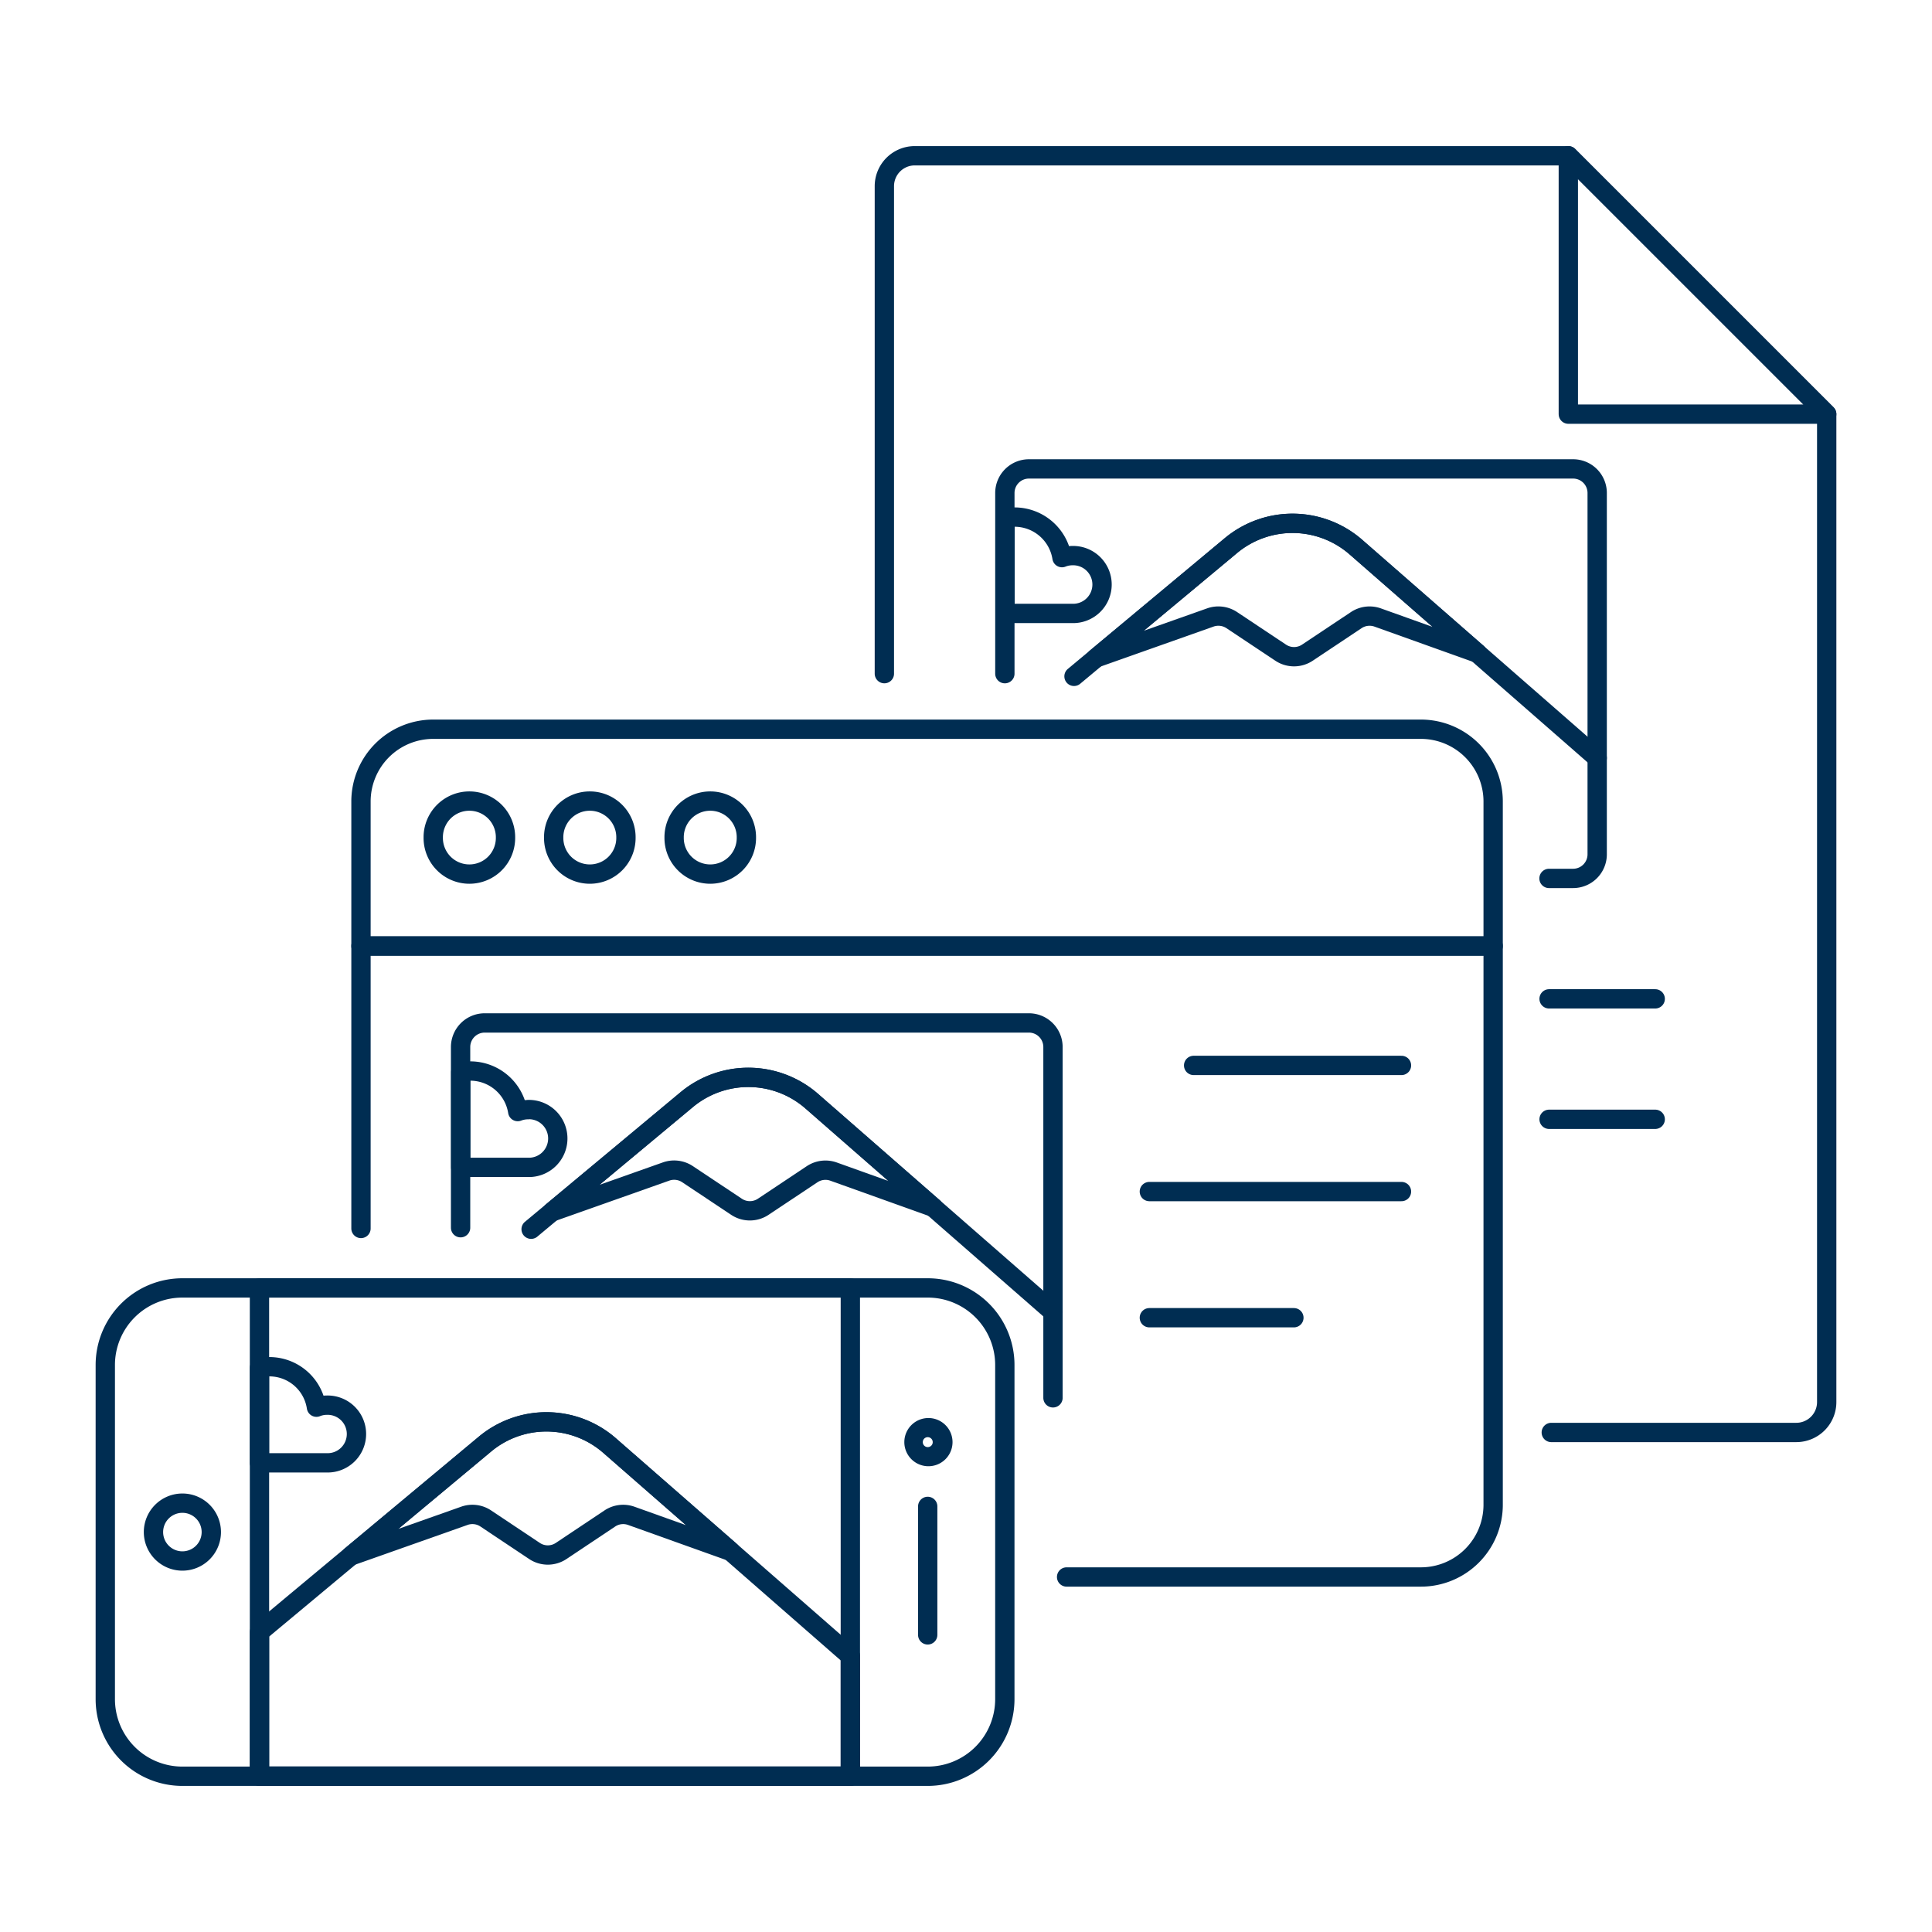 <?xml version="1.0" encoding="UTF-8"?>
<svg xmlns="http://www.w3.org/2000/svg" viewBox="-2.5 -2.5 500 500" height="500" width="500">
  <path d="m398.401 256.004 27.468 0" fill="none" stroke="#002d52" stroke-linecap="round" stroke-linejoin="round" stroke-width="5"></path>
  <path d="m398.401 287.174 27.468 0" fill="none" stroke="#002d52" stroke-linecap="round" stroke-linejoin="round" stroke-width="5"></path>
  <path d="m281.185 167.756 29.561 -10.459a6.247 6.247 0 0 1 5.539 0.693l12.647 8.415a6.242 6.242 0 0 0 6.93 0l12.632 -8.415a6.222 6.222 0 0 1 5.559 -0.678l25.79 9.227 -31.428 -27.443a24.938 24.938 0 0 0 -32.373 -0.381Z" fill="none" stroke="#002d52" stroke-linecap="round" stroke-linejoin="round" stroke-width="5"></path>
  <path d="m140.333 311.142 29.561 -10.459a6.247 6.247 0 0 1 5.539 0.693L188.1 309.806a6.232 6.232 0 0 0 6.93 0l12.637 -8.415a6.237 6.237 0 0 1 5.559 -0.683l25.79 9.232 -31.418 -27.453a24.938 24.938 0 0 0 -32.373 -0.381Z" fill="none" stroke="#002d52" stroke-linecap="round" stroke-linejoin="round" stroke-width="5"></path>
  <path d="M44.703 401.485A7.484 7.484 0 1 0 37.219 394.02a7.484 7.484 0 0 0 7.484 7.465Z" fill="none" stroke="#002d52" stroke-linecap="round" stroke-linejoin="round" stroke-width="5"></path>
  <path d="m186.615 399.005 -25.74 -9.207a6.222 6.222 0 0 0 -5.544 0.678l-12.608 8.415a6.217 6.217 0 0 1 -6.895 0l-12.618 -8.415a6.212 6.212 0 0 0 -5.524 -0.688l-29.403 10.395L122.998 371.25a24.795 24.795 0 0 1 32.274 0.371Z" fill="none" stroke="#002d52" stroke-linecap="round" stroke-linejoin="round" stroke-width="5"></path>
  <path d="M398.97 368.221h63.414A7.871 7.871 0 0 0 470.25 360.36V104.678L403.38 37.808H234.244a7.871 7.871 0 0 0 -7.871 7.866v126.166" fill="none" stroke="#002d52" stroke-linecap="round" stroke-linejoin="round" stroke-width="5"></path>
  <path d="m470.25 104.678 -66.87 0 0 -66.87L470.25 104.678z" fill="none" stroke="#002d52" stroke-linecap="round" stroke-linejoin="round" stroke-width="5"></path>
  <path d="M257.558 171.844V125.087a6.232 6.232 0 0 1 6.232 -6.232h140.847A6.232 6.232 0 0 1 410.85 125.087v93.51a6.237 6.237 0 0 1 -6.232 6.237h-6.237" fill="none" stroke="#002d52" stroke-linecap="round" stroke-linejoin="round" stroke-width="5"></path>
  <path d="M275.037 141.293a7.489 7.489 0 0 0 -2.693 0.52 12.439 12.439 0 0 0 -12.271 -10.494 12.142 12.142 0 0 0 -2.475 0.272v24.666h17.454a7.484 7.484 0 1 0 0 -14.964Z" fill="none" stroke="#002d52" stroke-linecap="round" stroke-linejoin="round" stroke-width="5"></path>
  <path d="M410.85 193.659 348.416 139.095a24.938 24.938 0 0 0 -32.373 -0.381l-40.59 33.823" fill="none" stroke="#002d52" stroke-linecap="round" stroke-linejoin="round" stroke-width="5"></path>
  <path d="M383.927 204.93a18.706 18.706 0 0 0 -18.706 -18.706H109.623a18.701 18.701 0 0 0 -18.701 18.706v37.402h293.005Z" fill="none" stroke="#002d52" stroke-linecap="round" stroke-linejoin="round" stroke-width="5"></path>
  <path d="M109.623 214.266a9.351 9.351 0 1 0 18.701 0 9.351 9.351 0 1 0 -18.701 0Z" fill="none" stroke="#002d52" stroke-linecap="round" stroke-linejoin="round" stroke-width="5"></path>
  <path d="M140.793 214.266a9.351 9.351 0 1 0 18.701 0 9.351 9.351 0 1 0 -18.701 0Z" fill="none" stroke="#002d52" stroke-linecap="round" stroke-linejoin="round" stroke-width="5"></path>
  <path d="M171.963 214.266a9.351 9.351 0 1 0 18.701 0 9.351 9.351 0 1 0 -18.701 0Z" fill="none" stroke="#002d52" stroke-linecap="round" stroke-linejoin="round" stroke-width="5"></path>
  <path d="M90.922 315.424V242.317h293.005v144.604a18.701 18.701 0 0 1 -18.706 18.701H273.537" fill="none" stroke="#002d52" stroke-linecap="round" stroke-linejoin="round" stroke-width="5"></path>
  <path d="m306.41 273.23 53.792 0" fill="none" stroke="#002d52" stroke-linecap="round" stroke-linejoin="round" stroke-width="5"></path>
  <path d="m294.951 305.875 65.251 0" fill="none" stroke="#002d52" stroke-linecap="round" stroke-linejoin="round" stroke-width="5"></path>
  <path d="m294.951 338.526 37.407 0" fill="none" stroke="#002d52" stroke-linecap="round" stroke-linejoin="round" stroke-width="5"></path>
  <path d="M116.701 315.231v-46.758a6.237 6.237 0 0 1 6.237 -6.237h140.842a6.232 6.232 0 0 1 6.232 6.237v90.783" fill="none" stroke="#002d52" stroke-linecap="round" stroke-linejoin="round" stroke-width="5"></path>
  <path d="M134.18 284.679a7.509 7.509 0 0 0 -2.693 0.495 12.439 12.439 0 0 0 -12.266 -10.494 12.187 12.187 0 0 0 -2.475 0.272v24.666h17.454a7.484 7.484 0 1 0 0 -14.964Z" fill="none" stroke="#002d52" stroke-linecap="round" stroke-linejoin="round" stroke-width="5"></path>
  <path d="M270.008 337.041 207.563 282.477a24.938 24.938 0 0 0 -32.373 -0.381l-40.234 33.526" fill="none" stroke="#002d52" stroke-linecap="round" stroke-linejoin="round" stroke-width="5"></path>
  <path d="M44.703 457.192A19.953 19.953 0 0 1 24.75 437.238V350.767a19.953 19.953 0 0 1 19.953 -19.953H237.6a19.949 19.949 0 0 1 19.949 19.953v86.472A19.958 19.958 0 0 1 237.6 457.192Z" fill="none" stroke="#002d52" stroke-linecap="round" stroke-linejoin="round" stroke-width="5"></path>
  <path d="M64.652 330.813h152.915v126.374H64.652z" fill="none" stroke="#002d52" stroke-linecap="round" stroke-linejoin="round" stroke-width="5"></path>
  <path d="m237.59 387.352 0 33.254" fill="none" stroke="#002d52" stroke-linecap="round" stroke-linejoin="round" stroke-width="5"></path>
  <path d="M237.6 369.438a1.287 1.287 0 0 1 1.287 1.297 1.242 1.242 0 0 1 -0.371 0.896 1.272 1.272 0 0 1 -0.926 0.376 1.277 1.277 0 0 1 -1.272 -1.287 1.277 1.277 0 0 1 1.282 -1.282m0 -4.95a6.237 6.237 0 0 0 0 12.469 6.237 6.237 0 1 0 0 -12.469Z" fill="#002d52" stroke-width="5"></path>
  <path d="M64.667 419.864 122.983 371.25a24.869 24.869 0 0 1 32.294 0.376l62.296 54.45v31.091h-152.906Z" fill="none" stroke="#002d52" stroke-linecap="round" stroke-linejoin="round" stroke-width="5"></path>
  <path d="M82.076 361.157a7.331 7.331 0 0 0 -2.683 0.52 12.311 12.311 0 0 0 -14.726 -10.202v24.606h17.409a7.465 7.465 0 1 0 0 -14.924Z" fill="none" stroke="#002d52" stroke-linecap="round" stroke-linejoin="round" stroke-width="5"></path>
</svg>

